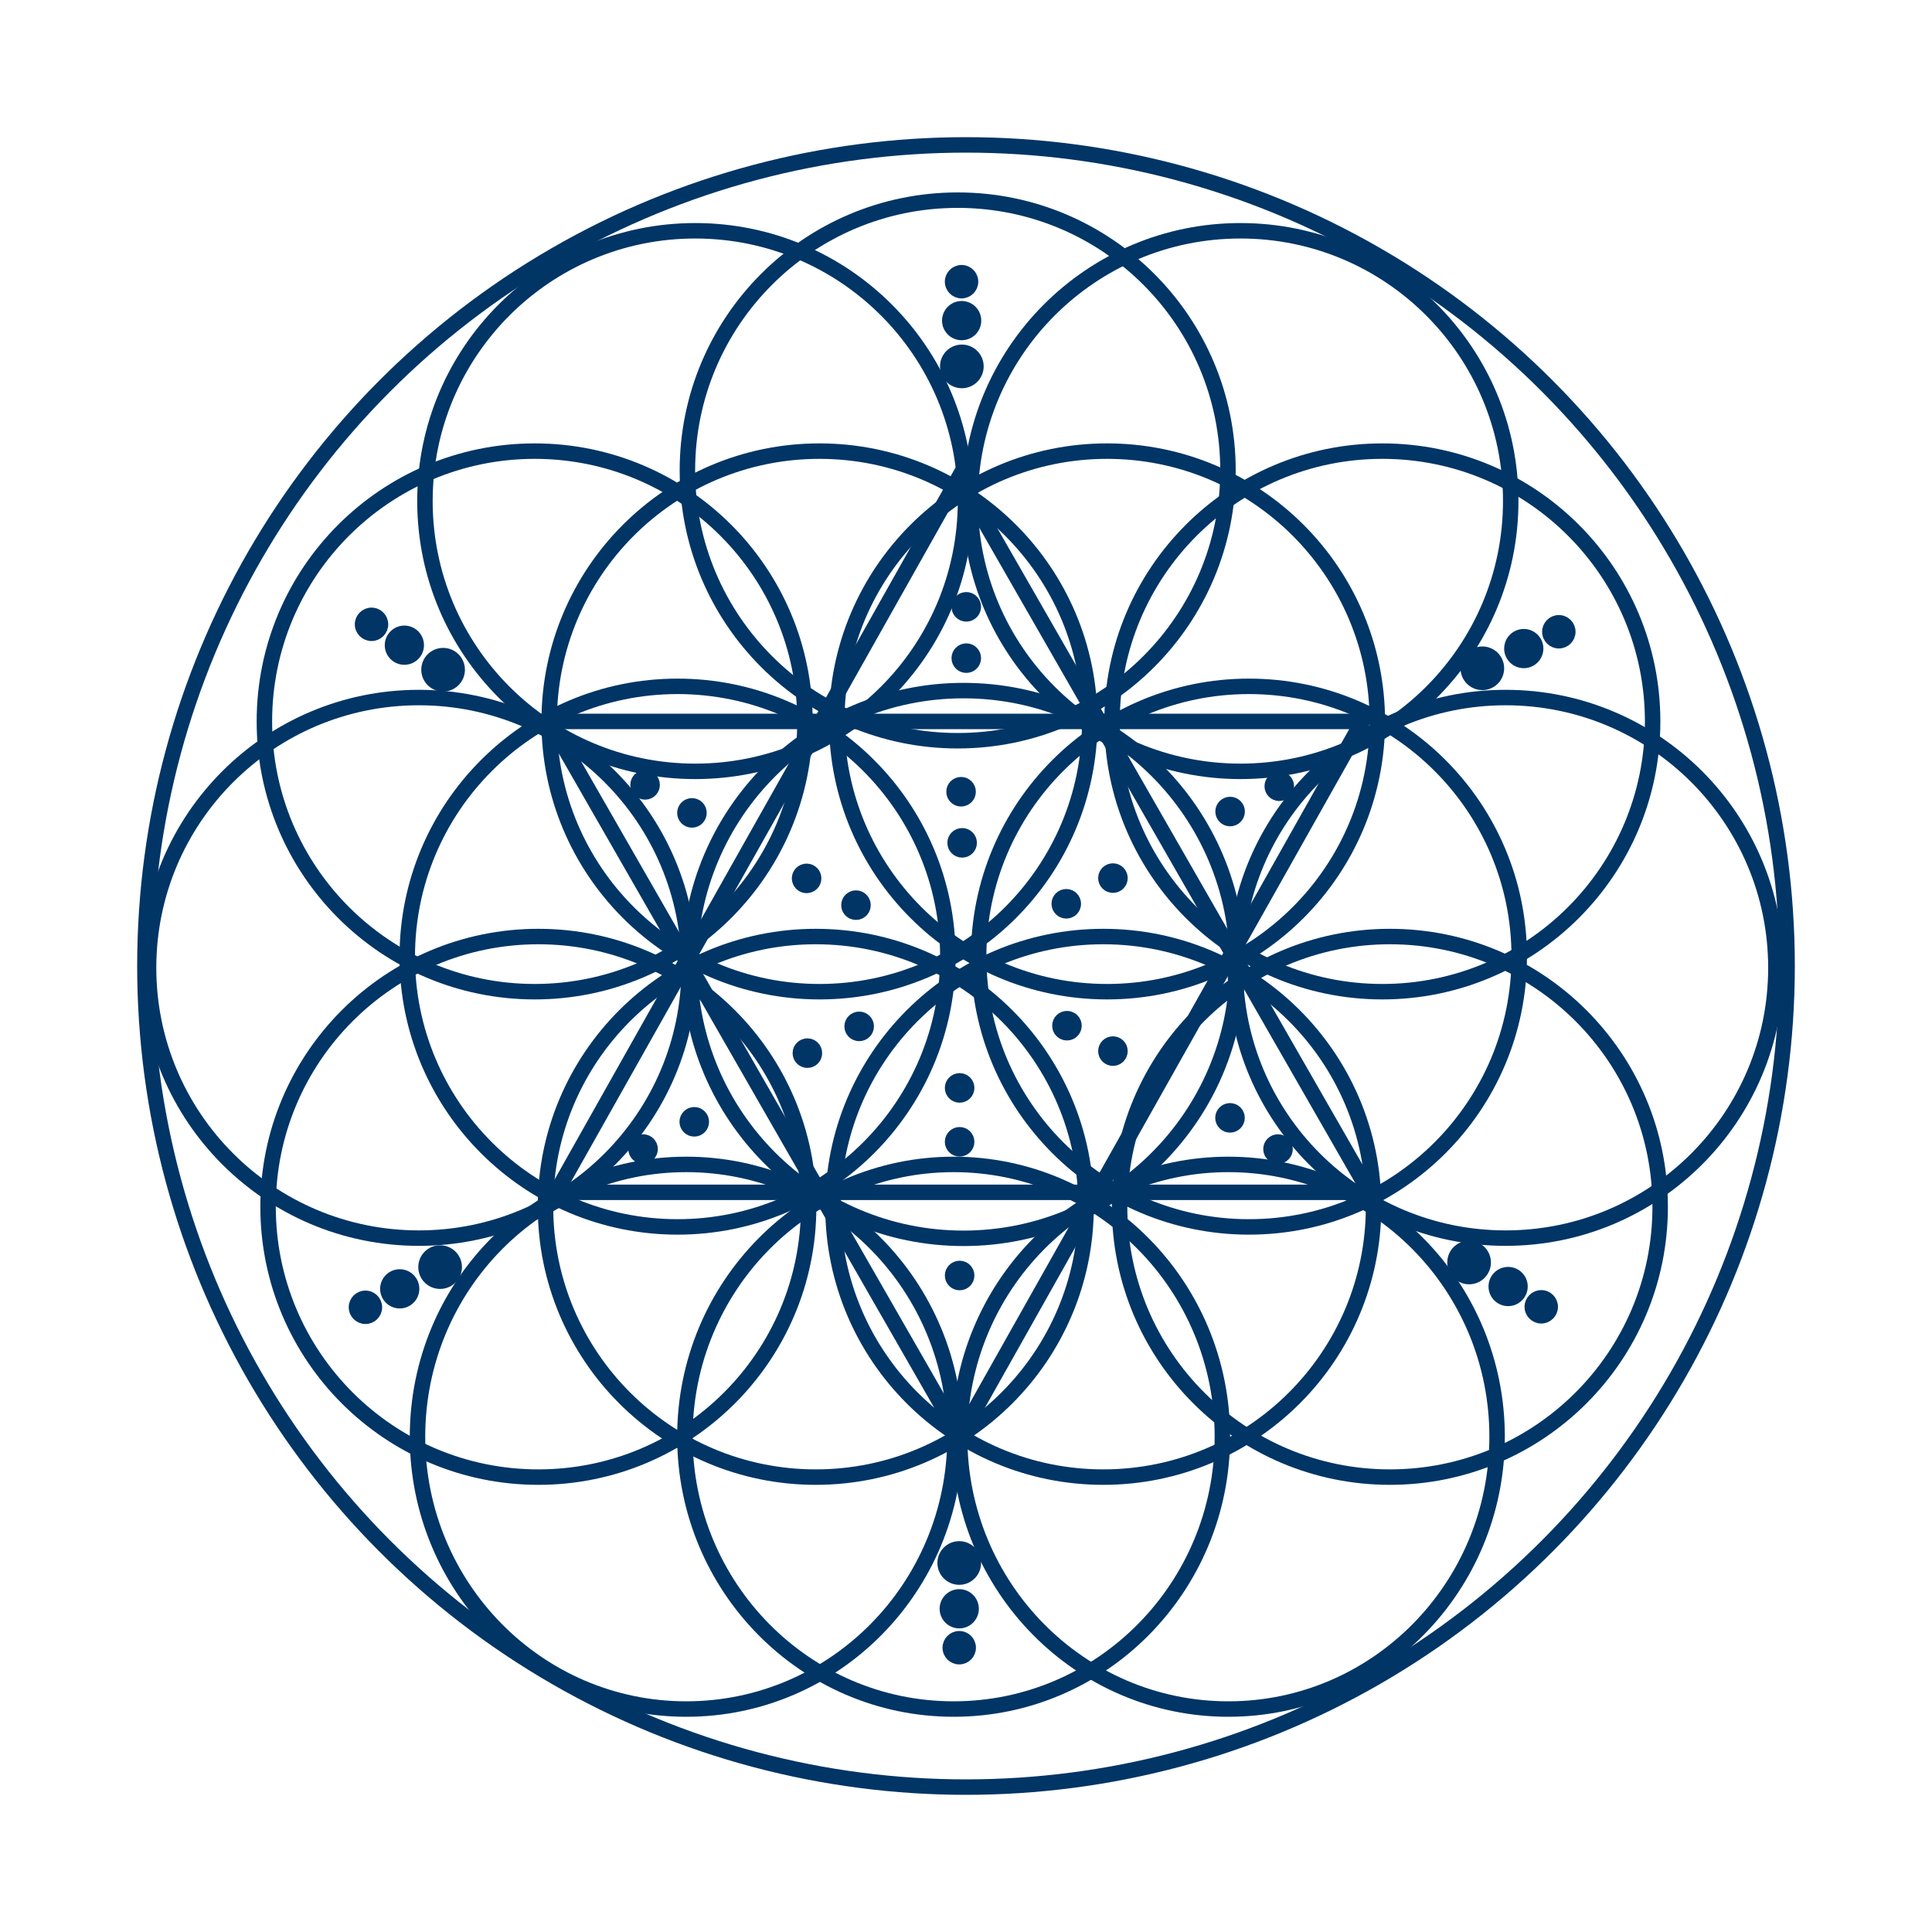 <?xml version="1.0" encoding="UTF-8"?>
<svg id="Capa_1" data-name="Capa 1" xmlns="http://www.w3.org/2000/svg" viewBox="0 0 200 200">
  <defs>
    <style>
      .cls-1 {
        fill: none;
        stroke-width: 1.6px;
      }

      .cls-1, .cls-2 {
        stroke: #003566;
        stroke-miterlimit: 10;
      }

      .cls-2 {
        fill: #003566;
      }
    </style>
  </defs>
  <g>
    <circle class="cls-1" cx="100" cy="100" r="85"/>
    <circle class="cls-1" cx="128.41" cy="51.87" r="27.98"/>
    <circle class="cls-1" cx="143.1" cy="74.68" r="27.98"/>
    <circle class="cls-1" cx="155.86" cy="100.19" r="27.98"/>
    <circle class="cls-1" cx="143.88" cy="124.93" r="27.98"/>
    <ellipse class="cls-1" cx="127.16" cy="148.73" rx="27.82" ry="28.19"/>
    <ellipse class="cls-1" cx="98.72" cy="148.73" rx="27.82" ry="28.19"/>
    <ellipse class="cls-1" cx="71.04" cy="148.73" rx="27.82" ry="28.19"/>
    <circle class="cls-1" cx="55.73" cy="124.93" r="27.98"/>
    <circle class="cls-1" cx="43.36" cy="100.19" r="27.98"/>
    <circle class="cls-1" cx="55.35" cy="74.68" r="27.98"/>
    <circle class="cls-1" cx="71.97" cy="51.87" r="27.98"/>
    <circle class="cls-1" cx="99.14" cy="48.7" r="27.98"/>
    <circle class="cls-1" cx="114.6" cy="74.68" r="27.98"/>
    <circle class="cls-1" cx="129.29" cy="99.03" r="27.98"/>
    <circle class="cls-1" cx="84.83" cy="74.68" r="27.98"/>
    <circle class="cls-1" cx="84.45" cy="124.93" r="27.98"/>
    <circle class="cls-1" cx="114.21" cy="124.93" r="27.98"/>
    <circle class="cls-1" cx="70.14" cy="99.03" r="27.98"/>
    <circle class="cls-1" cx="99.74" cy="99.84" r="28.35"/>
    <polygon class="cls-1" points="56.86 74.68 141.04 74.68 99.35 148.73 56.86 74.68"/>
    <polygon class="cls-1" points="141.77 123.43 57.58 123.43 99.28 49.38 141.77 123.43"/>
  </g>
  <g>
    <circle class="cls-2" cx="99.3" cy="161.8" r="1.76"/>
    <circle class="cls-2" cx="99.3" cy="166.54" r="1.53"/>
    <circle class="cls-2" cx="99.3" cy="170.57" r="1.23"/>
    <g>
      <circle class="cls-2" cx="152.08" cy="130.69" r="1.76"/>
      <circle class="cls-2" cx="156.12" cy="133.18" r="1.53"/>
      <circle class="cls-2" cx="159.55" cy="135.28" r="1.23"/>
    </g>
    <g>
      <circle class="cls-2" cx="153.45" cy="69.18" r="1.76"/>
      <circle class="cls-2" cx="157.74" cy="67.14" r="1.53"/>
      <circle class="cls-2" cx="161.37" cy="65.4" r="1.23"/>
    </g>
    <circle class="cls-2" cx="45.56" cy="131.17" r="1.76"/>
    <circle class="cls-2" cx="41.38" cy="133.42" r="1.53"/>
    <circle class="cls-2" cx="37.83" cy="135.33" r="1.23"/>
    <circle class="cls-2" cx="45.87" cy="69.33" r="1.76"/>
    <circle class="cls-2" cx="41.86" cy="66.79" r="1.53"/>
    <circle class="cls-2" cx="38.46" cy="64.63" r="1.23"/>
    <g>
      <circle class="cls-2" cx="99.57" cy="37.93" r="1.76"/>
      <circle class="cls-2" cx="99.55" cy="33.19" r="1.53"/>
      <circle class="cls-2" cx="99.54" cy="29.16" r="1.23"/>
    </g>
    <circle class="cls-2" cx="66.78" cy="81.25" r="1.03"/>
    <circle class="cls-2" cx="71.63" cy="84.15" r="1.03"/>
    <circle class="cls-2" cx="83.5" cy="90.93" r="1.03"/>
    <circle class="cls-2" cx="88.61" cy="93.7" r="1.03"/>
    <circle class="cls-2" cx="99.49" cy="81.96" r="1.03"/>
    <circle class="cls-2" cx="100.03" cy="68.13" r="1.03"/>
    <circle class="cls-2" cx="100.03" cy="62.82" r="1.03"/>
    <circle class="cls-2" cx="99.6" cy="87.25" r="1.03"/>
    <circle class="cls-2" cx="115.21" cy="90.9" r="1.03"/>
    <circle class="cls-2" cx="127.34" cy="84.01" r="1.03"/>
    <circle class="cls-2" cx="132.43" cy="81.39" r="1.03"/>
    <circle class="cls-2" cx="110.38" cy="93.56" r="1.03"/>
    <circle class="cls-2" cx="110.45" cy="106.18" r="1.03"/>
    <circle class="cls-2" cx="99.34" cy="112.62" r="1.03"/>
    <circle class="cls-2" cx="83.58" cy="109.02" r="1.03"/>
    <circle class="cls-2" cx="71.87" cy="116.13" r="1.03"/>
    <circle class="cls-2" cx="66.57" cy="118.95" r="1.03"/>
    <circle class="cls-2" cx="88.94" cy="106.25" r="1.03"/>
    <circle class="cls-2" cx="99.34" cy="118.2" r="1.03"/>
    <circle class="cls-2" cx="99.34" cy="132.04" r="1.03"/>
    <circle class="cls-2" cx="115.21" cy="108.81" r="1.03"/>
    <circle class="cls-2" cx="127.33" cy="115.72" r="1.03"/>
    <circle class="cls-2" cx="132.3" cy="118.95" r="1.03"/>
  </g>
</svg>